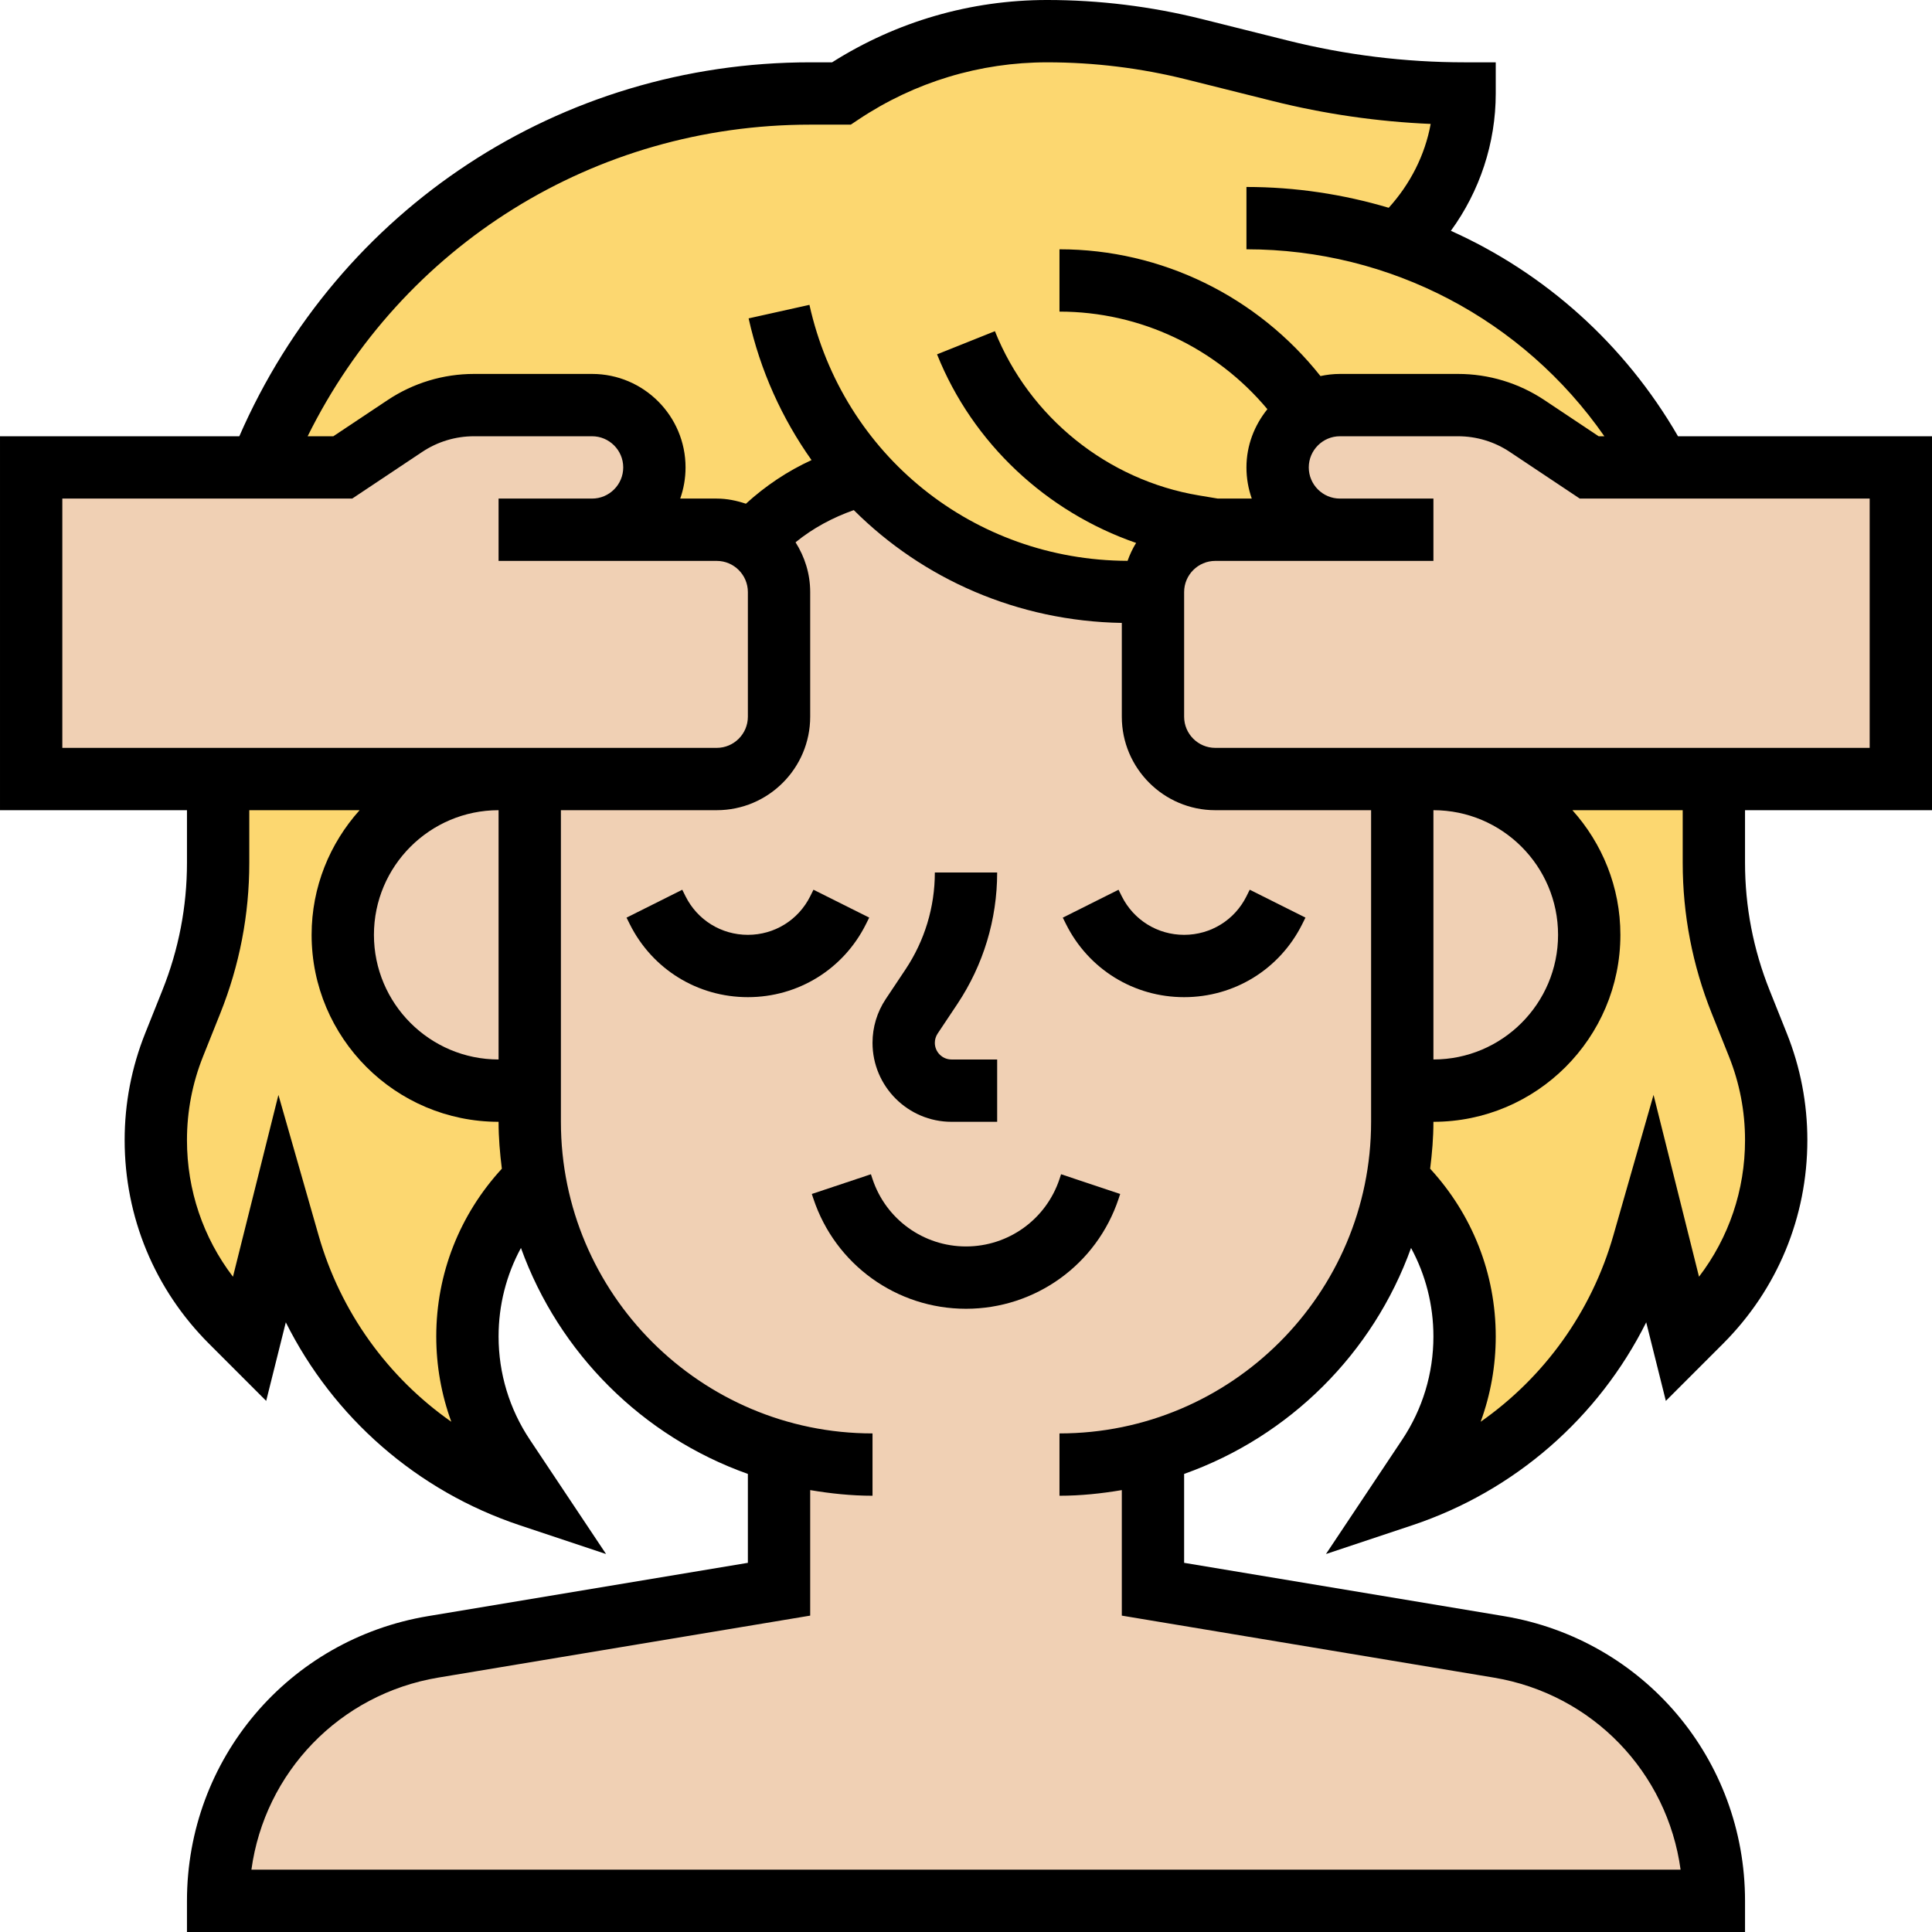 <svg id="_x33_0" enable-background="new 0 0 62 62" height="512" viewBox="0 0 62 62" width="512" xmlns="http://www.w3.org/2000/svg"><g><g><g><path d="m54.59 42.41-.59.59-1-4-.26.92c-.54 1.9-1.54 3.61-2.87 5-1.33 1.38-2.99 2.46-4.87 3.08l.83-1.24c.76-1.15 1.17-2.49 1.17-3.87 0-1.85-.73-3.62-2.04-4.93l-.11-.11h-.01c.11-.6.16-1.22.16-1.85v-1h1c2.76 0 5-2.24 5-5 0-1.38-.56-2.63-1.46-3.54-.91-.9-2.16-1.46-3.54-1.46h9v2.69c0 1.53.29 3.04.86 4.46l.55 1.38c.39.97.59 2.01.59 3.06 0 2.18-.87 4.28-2.41 5.82z" fill="#fcd770"/></g><g><path d="m37 19h-.78c-3.34 0-6.4-1.44-8.52-3.78-1.37.35-2.61 1.09-3.57 2.13-.32-.22-.71-.35-1.13-.35h-4c1.1 0 2-.9 2-2 0-.55-.22-1.05-.59-1.41-.36-.37-.86-.59-1.41-.59h-3.79c-.79 0-1.56.23-2.22.67l-1.99 1.33h-2.67c2.79-7.03 9.65-12 17.67-12h1c1.96-1.3 4.25-2 6.61-2 1.59 0 3.17.2 4.71.58l2.77.69c1.93.49 3.92.73 5.91.73 0 1.86-.8 3.6-2.14 4.81 3.63 1.24 6.63 3.84 8.41 7.19h-2.27l-1.99-1.33c-.66-.44-1.43-.67-2.22-.67h-3.79c-.55 0-1.05.22-1.41.59-.37.36-.59.86-.59 1.41 0 1.1.9 2 2 2h-4c-1.1 0-2 .9-2 2z" fill="#fcd770"/></g><g><path d="m17 36c0 .63.05 1.25.16 1.85h-.01l-.11.11c-1.31 1.31-2.04 3.08-2.04 4.93 0 1.38.41 2.72 1.17 3.87l.83 1.24c-1.88-.62-3.54-1.7-4.87-3.08-1.33-1.39-2.33-3.1-2.87-5l-.26-.92-1 4-.59-.59c-1.54-1.54-2.41-3.64-2.41-5.82 0-1.05.2-2.09.59-3.06l.55-1.38c.57-1.42.86-2.93.86-4.46v-2.69h9c-1.38 0-2.63.56-3.54 1.46-.9.91-1.46 2.16-1.46 3.54 0 2.76 2.24 5 5 5h1z" fill="#fcd770"/></g><g><path d="m49.54 26.46c.9.91 1.46 2.16 1.46 3.54 0 2.76-2.24 5-5 5h-1v-10h1c1.38 0 2.63.56 3.54 1.46z" fill="#f0d0b4"/></g><g><path d="m43 17c-1.1 0-2-.9-2-2 0-.55.22-1.05.59-1.41.36-.37.86-.59 1.41-.59h3.79c.79 0 1.56.23 2.22.67l1.99 1.33h2.27 7.73v10h-6-9-1-6c-1.1 0-2-.9-2-2v-4c0-1.1.9-2 2-2z" fill="#f0d0b4"/></g><g><path d="m25 46.58c-4.04-1.14-7.14-4.53-7.84-8.73-.11-.6-.16-1.22-.16-1.85v-1-10h6c1.1 0 2-.9 2-2v-4c0-.68-.35-1.29-.87-1.65.96-1.04 2.2-1.78 3.57-2.13 2.12 2.34 5.18 3.78 8.52 3.78h.78v4c0 1.1.9 2 2 2h6v10 1c0 .63-.05 1.25-.16 1.85-.7 4.2-3.8 7.59-7.84 8.73v.01 4.41l11.1 1.85c3.98.66 6.9 4.11 6.9 8.15h-48c0-2.02.73-3.89 1.96-5.34 1.22-1.45 2.95-2.48 4.94-2.81l11.1-1.85v-4.41z" fill="#f0d0b4"/></g><g><path d="m17 25v10h-1c-2.76 0-5-2.24-5-5 0-1.38.56-2.63 1.46-3.54.91-.9 2.16-1.46 3.54-1.46z" fill="#f0d0b4"/></g><g><path d="m19 17h4c.42 0 .81.13 1.13.35.52.36.87.97.87 1.65v4c0 1.1-.9 2-2 2h-6-1-9-6v-10h7.33 2.67l1.99-1.33c.66-.44 1.43-.67 2.22-.67h3.79c.55 0 1.05.22 1.41.59.37.36.59.86.59 1.41 0 1.1-.9 2-2 2z" fill="#f0d0b4"/></g></g><g><path d="m27.789 29.658.105-.211-1.789-.895-.105.212c-.381.762-1.147 1.236-2 1.236s-1.619-.474-2-1.236l-.105-.211-1.789.895.105.211c.722 1.444 2.174 2.341 3.789 2.341s3.067-.897 3.789-2.342z"/><path d="m40 28.764c-.381.762-1.147 1.236-2 1.236s-1.619-.474-2-1.236l-.105-.211-1.789.895.105.211c.722 1.444 2.174 2.341 3.789 2.341s3.067-.897 3.789-2.342l.105-.211-1.789-.895z"/><path d="m62 26v-12h-8.151c-1.711-2.959-4.273-5.239-7.289-6.593.926-1.27 1.44-2.813 1.44-4.407v-1h-1c-1.91 0-3.817-.235-5.668-.698l-2.767-.692c-1.619-.404-3.288-.61-4.96-.61-2.454 0-4.833.69-6.902 2h-.703c-8.024 0-15.134 4.692-18.32 12h-7.68v12h6v1.689c0 1.405-.265 2.78-.787 4.085l-.552 1.381c-.439 1.097-.661 2.252-.661 3.432 0 2.468.961 4.789 2.707 6.534l1.835 1.835.63-2.521c1.526 3.054 4.21 5.414 7.512 6.514l2.765.921-2.445-3.668c-.657-.985-1.004-2.13-1.004-3.313 0-1.009.25-1.979.718-2.841 1.216 3.377 3.899 6.051 7.282 7.252v2.853l-10.26 1.71c-4.485.747-7.74 4.59-7.74 9.137v1h50v-1c0-4.547-3.255-8.39-7.74-9.137l-10.26-1.71v-2.853c3.384-1.202 6.067-3.875 7.282-7.252.468.862.718 1.832.718 2.841 0 1.183-.347 2.329-1.003 3.313l-2.445 3.668 2.765-.921c3.301-1.1 5.986-3.461 7.512-6.514l.63 2.521 1.835-1.835c1.745-1.746 2.706-4.066 2.706-6.534 0-1.18-.222-2.335-.661-3.431l-.552-1.381c-.522-1.306-.787-2.681-.787-4.086v-1.689zm-2-2h-14-1-6c-.551 0-1-.449-1-1v-4c0-.551.449-1 1-1h7v-2h-3c-.551 0-1-.449-1-1s.449-1 1-1h3.789c.594 0 1.169.174 1.664.504l2.244 1.496h9.303zm-10 6c0 2.206-1.794 4-4 4v-8c2.206 0 4 1.794 4 4zm-24-26h1.303l.252-.168c1.798-1.199 3.89-1.832 6.05-1.832 1.508 0 3.014.185 4.475.551l2.767.692c1.658.415 3.357.661 5.065.734-.183 1.004-.658 1.931-1.347 2.691-1.46-.434-2.993-.668-4.565-.668v2c4.626 0 8.885 2.264 11.486 6h-.183l-1.74-1.16c-.825-.549-1.784-.84-2.774-.84h-3.789c-.215 0-.423.025-.625.068-2.022-2.551-5.094-4.068-8.375-4.068v2c2.593 0 5.027 1.163 6.672 3.131-.414.514-.672 1.159-.672 1.869 0 .351.061.687.171 1h-1.089l-.606-.101c-2.935-.489-5.443-2.509-6.548-5.271l-1.857.743c1.144 2.86 3.516 5.058 6.388 6.052-.112.18-.202.373-.274.575-4.941-.016-9.136-3.389-10.209-8.215l-1.952.434c.375 1.686 1.076 3.217 2.019 4.548-.771.353-1.477.826-2.106 1.4-.296-.099-.608-.165-.937-.165h-1.171c.11-.313.171-.649.171-1 0-1.654-1.346-3-3-3h-3.789c-.99 0-1.949.291-2.773.84l-1.741 1.16h-.824c3.025-6.12 9.2-10 16.127-10zm-24 12h9.303l2.244-1.496c.495-.33 1.07-.504 1.664-.504h3.789c.551 0 1 .449 1 1s-.449 1-1 1h-3v2h7c.551 0 1 .449 1 1v4c0 .551-.449 1-1 1h-6-1-14zm14 10v8c-2.206 0-4-1.794-4-4s1.794-4 4-4zm-2 16.889c0 .942.165 1.866.483 2.737-2.038-1.428-3.558-3.526-4.259-5.981l-1.289-4.508-1.459 5.835c-.957-1.255-1.476-2.78-1.476-4.385 0-.925.174-1.83.518-2.689l.552-1.381c.617-1.543.93-3.167.93-4.828v-1.689h3.54c-.954 1.063-1.54 2.462-1.54 4 0 3.309 2.691 6 6 6 0 .511.043 1.011.105 1.505-1.355 1.474-2.105 3.369-2.105 5.384zm20 3.111v2c.683 0 1.348-.071 2-.181v4.028l11.931 1.988c3.183.53 5.576 3.048 6.001 6.165h-45.864c.426-3.116 2.819-5.634 6.001-6.165l11.931-1.988v-4.028c.652.11 1.317.181 2 .181v-2c-5.514 0-10-4.486-10-10v-10h5c1.654 0 3-1.346 3-3v-4c0-.588-.176-1.133-.47-1.597.556-.454 1.191-.793 1.869-1.033 2.222 2.217 5.261 3.563 8.601 3.62v3.01c0 1.654 1.346 3 3 3h5v10c0 5.514-4.486 10-10 10zm20.93-13.483.552 1.381c.344.859.518 1.764.518 2.689 0 1.605-.519 3.13-1.477 4.384l-1.459-5.835-1.289 4.509c-.701 2.455-2.221 4.553-4.259 5.981.319-.872.484-1.795.484-2.737 0-2.015-.75-3.91-2.105-5.384.062-.494.105-.994.105-1.505 3.309 0 6-2.691 6-6 0-1.538-.586-2.937-1.54-4h3.54v1.689c0 1.661.313 3.285.93 4.828z"/><path d="m30.535 36h1.465v-2h-1.465c-.295 0-.535-.24-.535-.535 0-.106.031-.208.09-.297l.633-.949c.835-1.254 1.277-2.713 1.277-4.219h-2c0 1.11-.326 2.186-.941 3.109l-.633.949c-.279.419-.426.905-.426 1.407 0 1.398 1.137 2.535 2.535 2.535z"/><path d="m34 37.838c-.431 1.293-1.637 2.162-3 2.162s-2.569-.869-3-2.163l-.051-.154-1.897.633.051.153c.703 2.113 2.671 3.531 4.897 3.531s4.194-1.418 4.897-3.53l.051-.154-1.897-.633z"/></g></g></svg>